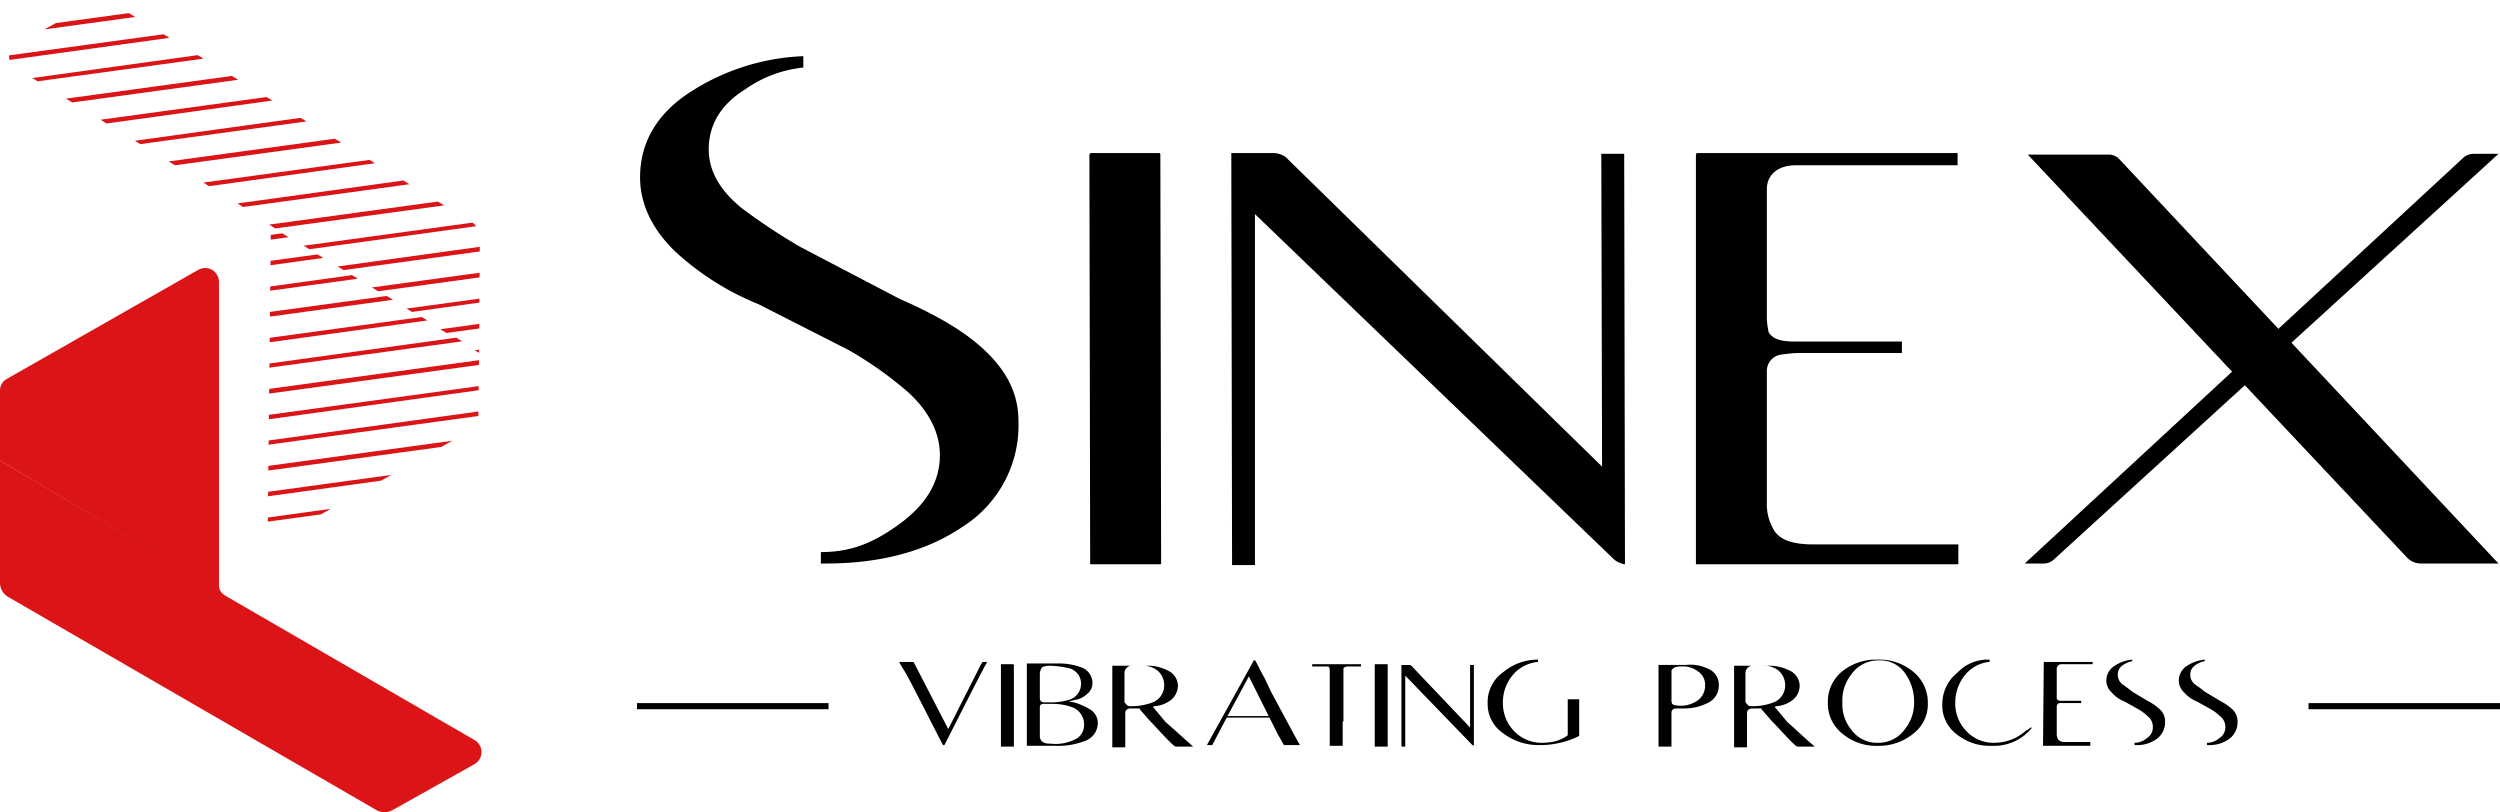 <svg xmlns="http://www.w3.org/2000/svg" xmlns:xlink="http://www.w3.org/1999/xlink" width="386.093" height="125.435" viewBox="0 0 386.093 125.435"><defs><style>.a{clip-path:url(#a);}.b{fill:#db1418;}.c,.d{clip-path:url(#b);}.d{opacity:0.4;}.e{fill:none;}.f,.g{clip-path:url(#d);}.g{opacity:0.8;}</style><clipPath id="a"><path d="M51.1,14.047l-12.135,6.6a2.046,2.046,0,0,0-.118,3.535L77.372,47.743a2,2,0,0,1,.707.707l32.4,19.794.118-18.026a2.632,2.632,0,0,0-1.178-2.121L53.572,14.047A2.626,2.626,0,0,0,51.1,14.047Z" transform="translate(-37.887 -13.736)"/></clipPath><clipPath id="b"><path d="M72.271,44.243,71.8,89.014a2.032,2.032,0,0,0,3.063,1.767l28.394-15.906a2.19,2.19,0,0,0,1.06-1.767l.118-10.368L72.036,43.3A2.219,2.219,0,0,1,72.271,44.243Z" transform="translate(-71.8 -43.3)"/></clipPath><clipPath id="d"><path d="M70.514,97.8V51.028a2.134,2.134,0,0,0-3.181-1.885L37.76,65.991a2,2,0,0,0-1.06,1.885V78.6L70.75,98.863A3.441,3.441,0,0,1,70.514,97.8Z" transform="translate(-36.7 -48.857)"/></clipPath></defs><path d="M161.551,113.342h-.236c-.825-1.532-5.655-11.193-6.009-11.546l-.707-1.178V100.5h2.121l.118.118,5.3,10.25,5.066-10.015.236-.353h.707C167.56,101.443,161.669,113.107,161.551,113.342Z" transform="translate(-15.691 1.724)"/><path d="M167.9,100.8h1.885l.118.118v12.607h-2V100.8Z" transform="translate(-13.322 1.778)"/><path d="M181.2,107.887a2.464,2.464,0,0,1,1.06,2,2.962,2.962,0,0,1-2.121,2.828,11.226,11.226,0,0,1-4.359.707H171.3V100.7h4.831a10.053,10.053,0,0,1,3.535.589,2.576,2.576,0,0,1,1.767,2.356,2.12,2.12,0,0,1-.825,1.767,3.55,3.55,0,0,1-2,.943l-.825.236.825.118A10.911,10.911,0,0,1,181.2,107.887Zm-7.894-5.538v3.77a.612.612,0,0,0,.236.471h0a.883.883,0,0,0,.589.118h.589a9.514,9.514,0,0,0,2.945-.353,2.542,2.542,0,0,0,2-2.474,2.43,2.43,0,0,0-2-2.474,15.216,15.216,0,0,0-2.71-.353h-.236a2.814,2.814,0,0,0-1.06.236A1.9,1.9,0,0,0,173.3,102.349Zm5.773,9.9a2.519,2.519,0,0,0,1.06-2.121,2.825,2.825,0,0,0-1.649-2.592,8.7,8.7,0,0,0-3.3-.589h-1.532c-.236.118-.353.236-.353.471v4.477a1.072,1.072,0,0,0,.471.943,1.751,1.751,0,0,0,1.06.236A6.744,6.744,0,0,0,179.076,112.246Z" transform="translate(-12.716 1.76)"/><path d="M194.989,113.489h-2.71l-.236-.118h0a21.767,21.767,0,0,1-1.649-1.649c-.707-.707-1.3-1.414-1.885-2-.353-.353-.943-1.06-1.767-2V107.6h-1.414c-.471,0-.825.236-.825.707v5.3h-2V101h5.42a6.523,6.523,0,0,1,3.063.707,2.628,2.628,0,0,1,1.649,2.356,2.95,2.95,0,0,1-.943,2.121,4.686,4.686,0,0,1-2.592,1.06l-.353.118.236.236,1.767,2.121C191.454,110.308,194.046,112.664,194.989,113.489Zm-9.779-6.244a9.133,9.133,0,0,0,3.535-.589,2.8,2.8,0,0,0,1.767-2.71,2.95,2.95,0,0,0-.943-2.121,3.5,3.5,0,0,0-2.474-.825h-1.414a1.149,1.149,0,0,0-1.3,1.178v4.241a.47.47,0,0,0,.236.471A.648.648,0,0,0,185.21,107.244Z" transform="translate(-10.72 1.813)"/><path d="M206.8,113.378l-.943-1.649-.707-1.414-.589-1.178h-6.6l-2.239,4.241H194.9l7.187-12.96V100.3h.236l.118.118.707,1.414.707,1.3.943,2,4.124,7.658.353.589Zm-8.719-4.477h6.362l-3.063-6.127Z" transform="translate(-8.51 1.689)"/><path d="M213.413,109.636h0v3.77h-2v-3.652h0V101.86c0-.236,0-.589-.236-.707H208.7V100.8h7.54v.353h-1.767a1.27,1.27,0,0,0-.943.236v.118h0v8.13Z" transform="translate(-6.051 1.778)"/><path d="M216.9,100.8h2v12.724h-2V100.8Z" transform="translate(-4.59 1.778)"/><path d="M231.711,113.389h0l-.353-.118-10.368-10.722v10.957H220.4V100.9h1.178a.516.516,0,0,1,.353.118L231,110.561V100.9h.589v12.489Z" transform="translate(-3.967 1.796)"/><path d="M245.838,106.444h0v5.537a12.535,12.535,0,0,1-2.945,1.06,12.842,12.842,0,0,1-3.063.353,9,9,0,0,1-5.655-1.767,5.468,5.468,0,0,1-2.474-4.713,5.67,5.67,0,0,1,2.474-4.831,8.314,8.314,0,0,1,5.3-1.885h0v.353h0a5.818,5.818,0,0,0-3.77,1.885,6.551,6.551,0,0,0-1.649,4.477,6.173,6.173,0,0,0,1.649,4.241,5.876,5.876,0,0,0,4.595,1.885,9.157,9.157,0,0,0,1.885-.236,6.156,6.156,0,0,0,1.767-.825l.118-.118v-5.537h1.767Z" transform="translate(-1.953 1.671)"/><path d="M261.758,101.494a2.645,2.645,0,0,1,1.65,2.592,2.909,2.909,0,0,1-1.767,2.71,7.824,7.824,0,0,1-3.535.825h-1.3a.66.66,0,0,0-.707.589v5.3h-2V100.9h4.241A6.153,6.153,0,0,1,261.758,101.494Zm-1.885,5.066a2.769,2.769,0,0,0,1.414-2.474,2.425,2.425,0,0,0-1.178-2.239,3.753,3.753,0,0,0-2.592-.707,2.005,2.005,0,0,0-.825.118,1.176,1.176,0,0,0-.589.471h0v4.595a1.062,1.062,0,0,0,.118.589.9.9,0,0,0,.589.236A4.6,4.6,0,0,0,259.873,106.56Z" transform="translate(2.038 1.791)"/><path d="M276.489,113.489h-2.71l-.236-.118h0a21.767,21.767,0,0,1-1.649-1.649c-.707-.707-1.3-1.414-1.885-2-.353-.353-.943-1.06-1.767-2V107.6h-1.414c-.471,0-.825.236-.825.707v5.3h-2V101h5.42a6.874,6.874,0,0,1,3.063.707,2.628,2.628,0,0,1,1.649,2.356,2.95,2.95,0,0,1-.943,2.121,4.686,4.686,0,0,1-2.592,1.06l-.353.118.236.236,1.767,2.121C272.954,110.308,275.428,112.664,276.489,113.489Zm-9.9-6.244a9.133,9.133,0,0,0,3.535-.589,2.8,2.8,0,0,0,1.767-2.71,2.95,2.95,0,0,0-.943-2.121,3.5,3.5,0,0,0-2.474-.825h-1.414a1.149,1.149,0,0,0-1.3,1.178v4.241a.47.47,0,0,0,.236.471A.648.648,0,0,0,266.592,107.244Z" transform="translate(3.803 1.813)"/><path d="M278.421,102.085a8.271,8.271,0,0,1,5.537-1.885,8.106,8.106,0,0,1,5.538,1.885,6.1,6.1,0,0,1,2.239,4.831,5.7,5.7,0,0,1-2.239,4.713,8.4,8.4,0,0,1-5.42,1.885,8.106,8.106,0,0,1-5.538-1.885,5.851,5.851,0,0,1-2.239-4.713A6.006,6.006,0,0,1,278.421,102.085Zm.118,4.713a6.176,6.176,0,0,0,1.3,4.124,4.894,4.894,0,0,0,4.241,2.121,4.979,4.979,0,0,0,4.124-2.121,6.484,6.484,0,0,0,1.414-4.124,7.619,7.619,0,0,0-1.3-4.359,4.691,4.691,0,0,0-4.124-2.121,5.038,5.038,0,0,0-4.241,2.121A6.473,6.473,0,0,0,278.539,106.8Z" transform="translate(5.994 1.671)"/><path d="M298.6,100.2v.353h0a5.465,5.465,0,0,0-3.77,2A6.671,6.671,0,0,0,293.3,106.8a6.073,6.073,0,0,0,1.532,4.241,5.723,5.723,0,0,0,4.477,2,7.777,7.777,0,0,0,3.181-.707,9,9,0,0,0,1.885-1.3v.118a6.792,6.792,0,0,1,.589-.471h.118v.118a7.5,7.5,0,0,1-6.127,2.71,8.109,8.109,0,0,1-5.42-1.767,5.548,5.548,0,0,1-2.239-4.713,6.194,6.194,0,0,1,2.356-4.831A6.384,6.384,0,0,1,298.6,100.2Zm6.244,10.486c-.118.118-.353.236-.471.353Z" transform="translate(8.667 1.671)"/><path d="M304.618,100.5h7.54v.353h-4.713a.744.744,0,0,0-.825.825v4.477h0c.118.353.471.353.825.353h2.945v.353h-3.3c-.353,0-.471.353-.471.589v4.124a1.825,1.825,0,0,0,.236.943h0a1.44,1.44,0,0,0,1.06.353H311.8v0h0v.589h-7.3l.118-12.96Z" transform="translate(11.019 1.724)"/><path d="M321.047,107.858a2.51,2.51,0,0,1,.825,1.885,3.2,3.2,0,0,1-1.3,2.71,5.192,5.192,0,0,1-3.3.943h-.118v-.353h0a2.889,2.889,0,0,0,1.885-.707,1.955,1.955,0,0,0,.943-1.767,2.058,2.058,0,0,0-.825-1.649,7.342,7.342,0,0,0-1.414-1.06l-2.121-1.178a5.119,5.119,0,0,1-2-1.414,2.51,2.51,0,0,1-.825-1.885,2.668,2.668,0,0,1,1.3-2.239,5.761,5.761,0,0,1,2.71-.943h0v.236h0a3.629,3.629,0,0,0-1.414.589,1.717,1.717,0,0,0-.825,1.532,1.855,1.855,0,0,0,.825,1.532q.53.353,1.414,1.06l2.356,1.414A8.67,8.67,0,0,1,321.047,107.858Z" transform="translate(12.498 1.671)"/><path d="M330.547,107.858a2.51,2.51,0,0,1,.825,1.885,3.2,3.2,0,0,1-1.3,2.71,5.192,5.192,0,0,1-3.3.943h-.118v-.353h0a2.889,2.889,0,0,0,1.885-.707,1.954,1.954,0,0,0,.943-1.767,2.057,2.057,0,0,0-.825-1.649,7.343,7.343,0,0,0-1.414-1.06l-2.121-1.178a5.119,5.119,0,0,1-2-1.414,2.51,2.51,0,0,1-.825-1.885,2.668,2.668,0,0,1,1.3-2.239,5.761,5.761,0,0,1,2.71-.943h0v.236h0a3.629,3.629,0,0,0-1.414.589,1.717,1.717,0,0,0-.825,1.532,1.855,1.855,0,0,0,.825,1.532q.53.353,1.414,1.06l2.356,1.414A8.671,8.671,0,0,1,330.547,107.858Z" transform="translate(14.191 1.671)"/><rect width="29.573" height="0.943" transform="translate(98.379 108.587)"/><rect width="29.573" height="0.943" transform="translate(356.52 108.587)"/><path d="M173.5,66.225c3.77,3.417,5.537,7.069,5.537,11.193a18.5,18.5,0,0,1-8.483,16.259c-5.655,3.888-12.842,5.773-21.207,5.773h-.825V97.682h.118c4.713,0,8.13-1.532,11.9-4.241,4.241-3.063,6.362-6.6,6.362-10.722,0-3.417-1.649-6.716-4.831-9.661a57.755,57.755,0,0,0-9.308-6.6l-13.9-7.069a42.307,42.307,0,0,1-12.842-8.13c-3.535-3.417-5.42-7.3-5.42-11.428,0-5.655,2.828-10.132,8.13-13.431a34.6,34.6,0,0,1,17.084-5.3v1.649c0,.118,0,.118-.118.118a18.965,18.965,0,0,0-8.954,3.417c-3.77,2.356-5.537,5.537-5.537,9.19,0,3.417,1.767,6.362,5.066,9.072a92.386,92.386,0,0,0,9.072,6.009l15.316,8.012C166.314,61.041,170.555,63.515,173.5,66.225Z" transform="translate(-21.75 -12.424)"/><path d="M179.736,33.8h10.486c.118,0,.236,0,.236.236l.118,63.151c0,.118,0,.118-.236.118H179.618L179.5,34.153C179.5,33.918,179.618,33.8,179.736,33.8Z" transform="translate(-11.255 -10.161)"/><path d="M258.895,97.069V97.3h-.118a3.677,3.677,0,0,1-1.532-.707L201.752,43.226v54.2h-3.535V97.3L198.1,33.918V33.8h6.48a3.41,3.41,0,0,1,1.885.589L255.36,82.224l-.118-48.306h3.535v.118Z" transform="translate(-7.94 -10.161)"/><path d="M361.1,84.2Z" transform="translate(21.105 -1.18)"/><path d="M361.118,84.1h0Z" transform="translate(21.087 -1.198)"/><path d="M361.1,84.1Z" transform="translate(21.105 -1.198)"/><path d="M269.957,39.337V58.9a10.315,10.315,0,0,0,.236,2.356v.118c.707,1.414,2.592,1.532,4.242,1.532h16.377v1.767h-15.67a19.547,19.547,0,0,0-2.828.236,2.554,2.554,0,0,0-2.356,2.71V87.643a7.734,7.734,0,0,0,1.3,4.713l.118.118c1.06,1.3,3.181,1.767,5.773,1.767H299.53V97.3H259V34.036l.118-.236h40.294v1.885H274.434C271.607,35.685,269.957,37.217,269.957,39.337Z" transform="translate(2.912 -10.161)"/><path d="M316.638,34.707l58.556,62.444h-11.9a2.966,2.966,0,0,1-2.356-1.06L302.5,34h12.371A2.223,2.223,0,0,1,316.638,34.707Z" transform="translate(10.663 -10.125)"/><path d="M302.1,97.169l67.628-62.562A2.4,2.4,0,0,1,371.5,33.9h3.77L306.695,96.462a2.326,2.326,0,0,1-1.649.707Z" transform="translate(10.592 -10.143)"/><g transform="translate(1.399 0)"><g class="a"><path class="b" d="M32.318,10.486,32.2,9.779,103.834,0l.118.707Z" transform="translate(-38.9 -16.184)"/><path class="b" d="M33.018,13.786l-.118-.707L104.416,3.3l.236.589Z" transform="translate(-38.776 -15.596)"/><path class="b" d="M33.718,16.986,33.6,16.4l71.516-9.9.118.707Z" transform="translate(-38.651 -15.026)"/><path class="b" d="M34.436,20.286l-.236-.707L105.834,9.8l.118.707Z" transform="translate(-38.544 -14.438)"/><path class="b" d="M35.018,23.586l-.118-.707L106.534,13.1l.118.589Z" transform="translate(-38.419 -13.85)"/><path class="b" d="M35.718,26.786,35.6,26.2l71.516-9.9.236.707Z" transform="translate(-38.295 -13.279)"/><path class="b" d="M36.418,30.086l-.118-.707L107.816,19.6l.118.707Z" transform="translate(-38.17 -12.691)"/><path class="b" d="M37.136,33.386l-.236-.707L108.534,22.9l.118.589Z" transform="translate(-38.063 -12.103)"/><path class="b" d="M37.718,36.586,37.6,36l71.634-9.9.118.707Z" transform="translate(-37.938 -11.533)"/><path class="b" d="M38.418,39.886l-.118-.707L109.816,29.4l.236.707Z" transform="translate(-37.814 -10.945)"/><path class="b" d="M39.118,43.186,39,42.479,110.516,32.7l.118.589Z" transform="translate(-37.689 -10.357)"/><path class="b" d="M39.836,46.386,39.6,45.8l71.634-9.9.118.707Z" transform="translate(-37.582 -9.787)"/><path class="b" d="M40.418,49.686l-.118-.707L111.934,39.2l.118.707Z" transform="translate(-37.457 -9.199)"/><path class="b" d="M41.118,52.986,41,52.279,112.516,42.5l.236.589Z" transform="translate(-37.332 -8.611)"/><path class="b" d="M41.818,56.186,41.7,55.6l71.516-9.9.118.707Z" transform="translate(-37.208 -8.041)"/><path class="b" d="M42.518,59.486l-.118-.707L113.916,49l.118.707Z" transform="translate(-37.083 -7.452)"/><path class="b" d="M43.118,62.786,43,62.079,114.634,52.3l.118.589Z" transform="translate(-36.976 -6.864)"/><path class="b" d="M43.818,65.986,43.7,65.4l71.634-9.9.118.707Z" transform="translate(-36.851 -6.294)"/><path class="b" d="M44.518,69.286l-.118-.707L115.916,58.8l.118.707Z" transform="translate(-36.727 -5.706)"/></g></g><path class="b" d="M97.377,128.061l12.607-7.069a2.151,2.151,0,0,0,.118-3.652L71.457,94.954a2,2,0,0,1-.707-.707L36.7,74.1V92.951A2.526,2.526,0,0,0,38,95.19l56.789,32.872A2.553,2.553,0,0,0,97.377,128.061Z" transform="translate(-36.7 -2.98)"/><g transform="translate(41.354 34.832)"><g class="c"><path class="b" d="M48.436,49.986l-.236-.707L119.834,39.5l.118.707Z" transform="translate(-76.005 -43.977)"/><path class="b" d="M49.018,53.286l-.118-.707L120.534,42.8l.118.589Z" transform="translate(-75.881 -43.389)"/><path class="b" d="M49.718,56.486,49.6,55.9,121.116,46l.236.707Z" transform="translate(-75.756 -42.819)"/><path class="b" d="M50.418,59.786l-.118-.707L121.816,49.3l.118.707Z" transform="translate(-75.631 -42.231)"/><path class="b" d="M51.136,63.086l-.236-.707L122.534,52.6l.118.589Z" transform="translate(-75.524 -41.643)"/><path class="b" d="M51.718,66.286,51.6,65.7l71.634-9.9.118.707Z" transform="translate(-75.399 -41.073)"/><path class="b" d="M52.418,69.586l-.118-.707L123.816,59.1l.236.707Z" transform="translate(-75.275 -40.485)"/><path class="b" d="M53.118,72.886,53,72.179,124.516,62.4l.118.589Z" transform="translate(-75.15 -39.897)"/><path class="b" d="M53.836,76.086,53.6,75.5l71.634-9.9.118.707Z" transform="translate(-75.043 -39.326)"/><path class="b" d="M54.418,79.386l-.118-.707L125.934,68.9l.118.707Z" transform="translate(-74.918 -38.738)"/><path class="b" d="M55.118,82.686,55,81.979,126.516,72.2l.236.589Z" transform="translate(-74.794 -38.15)"/><path class="b" d="M55.818,85.886,55.7,85.3l71.516-9.9.118.707Z" transform="translate(-74.669 -37.58)"/><path class="b" d="M56.536,89.186l-.236-.707L127.934,78.7l.118.707Z" transform="translate(-74.562 -36.992)"/><path class="b" d="M57.118,92.486,57,91.779,128.634,82l.118.589Z" transform="translate(-74.437 -36.404)"/><path class="b" d="M57.818,95.686,57.7,95.1l71.516-9.9.236.707Z" transform="translate(-74.312 -35.834)"/><path class="b" d="M58.518,98.986l-.118-.707L129.916,88.5l.118.707Z" transform="translate(-74.188 -35.246)"/><path class="b" d="M59.218,102.286l-.118-.707L130.616,91.8l.118.589Z" transform="translate(-74.063 -34.658)"/><path class="b" d="M59.818,105.486,59.7,104.9,131.334,95l.118.707Z" transform="translate(-73.956 -34.088)"/><path class="b" d="M60.518,108.786l-.118-.707L132.034,98.3l.118.707Z" transform="translate(-73.831 -33.5)"/></g><g class="d"><rect class="e" width="117.63" height="109.43" transform="translate(-42.179 -45.717)"/></g></g><g transform="translate(0 41.379)"><g class="f"><path class="b" d="M70.514,97.8V51.028a2.134,2.134,0,0,0-3.181-1.885L37.76,65.991a2,2,0,0,0-1.06,1.885V78.6L70.75,98.863A3.441,3.441,0,0,1,70.514,97.8Z" transform="translate(-36.7 -48.857)"/></g><g class="f"><path class="e" d="M70.514,97.8V51.028a2.134,2.134,0,0,0-3.181-1.885L37.76,65.991a2,2,0,0,0-1.06,1.885V78.6L70.75,98.863A3.441,3.441,0,0,1,70.514,97.8Z" transform="translate(-36.7 -48.857)"/></g><g class="f"><path class="e" d="M70.514,97.8V51.028a2.134,2.134,0,0,0-3.181-1.885L37.76,65.991a2,2,0,0,0-1.06,1.885V78.6L70.75,98.863A3.441,3.441,0,0,1,70.514,97.8Z" transform="translate(-36.7 -48.857)"/></g><g class="g"><rect class="e" width="119.61" height="109.996" transform="translate(-43.24 -13.808)"/></g></g></svg>